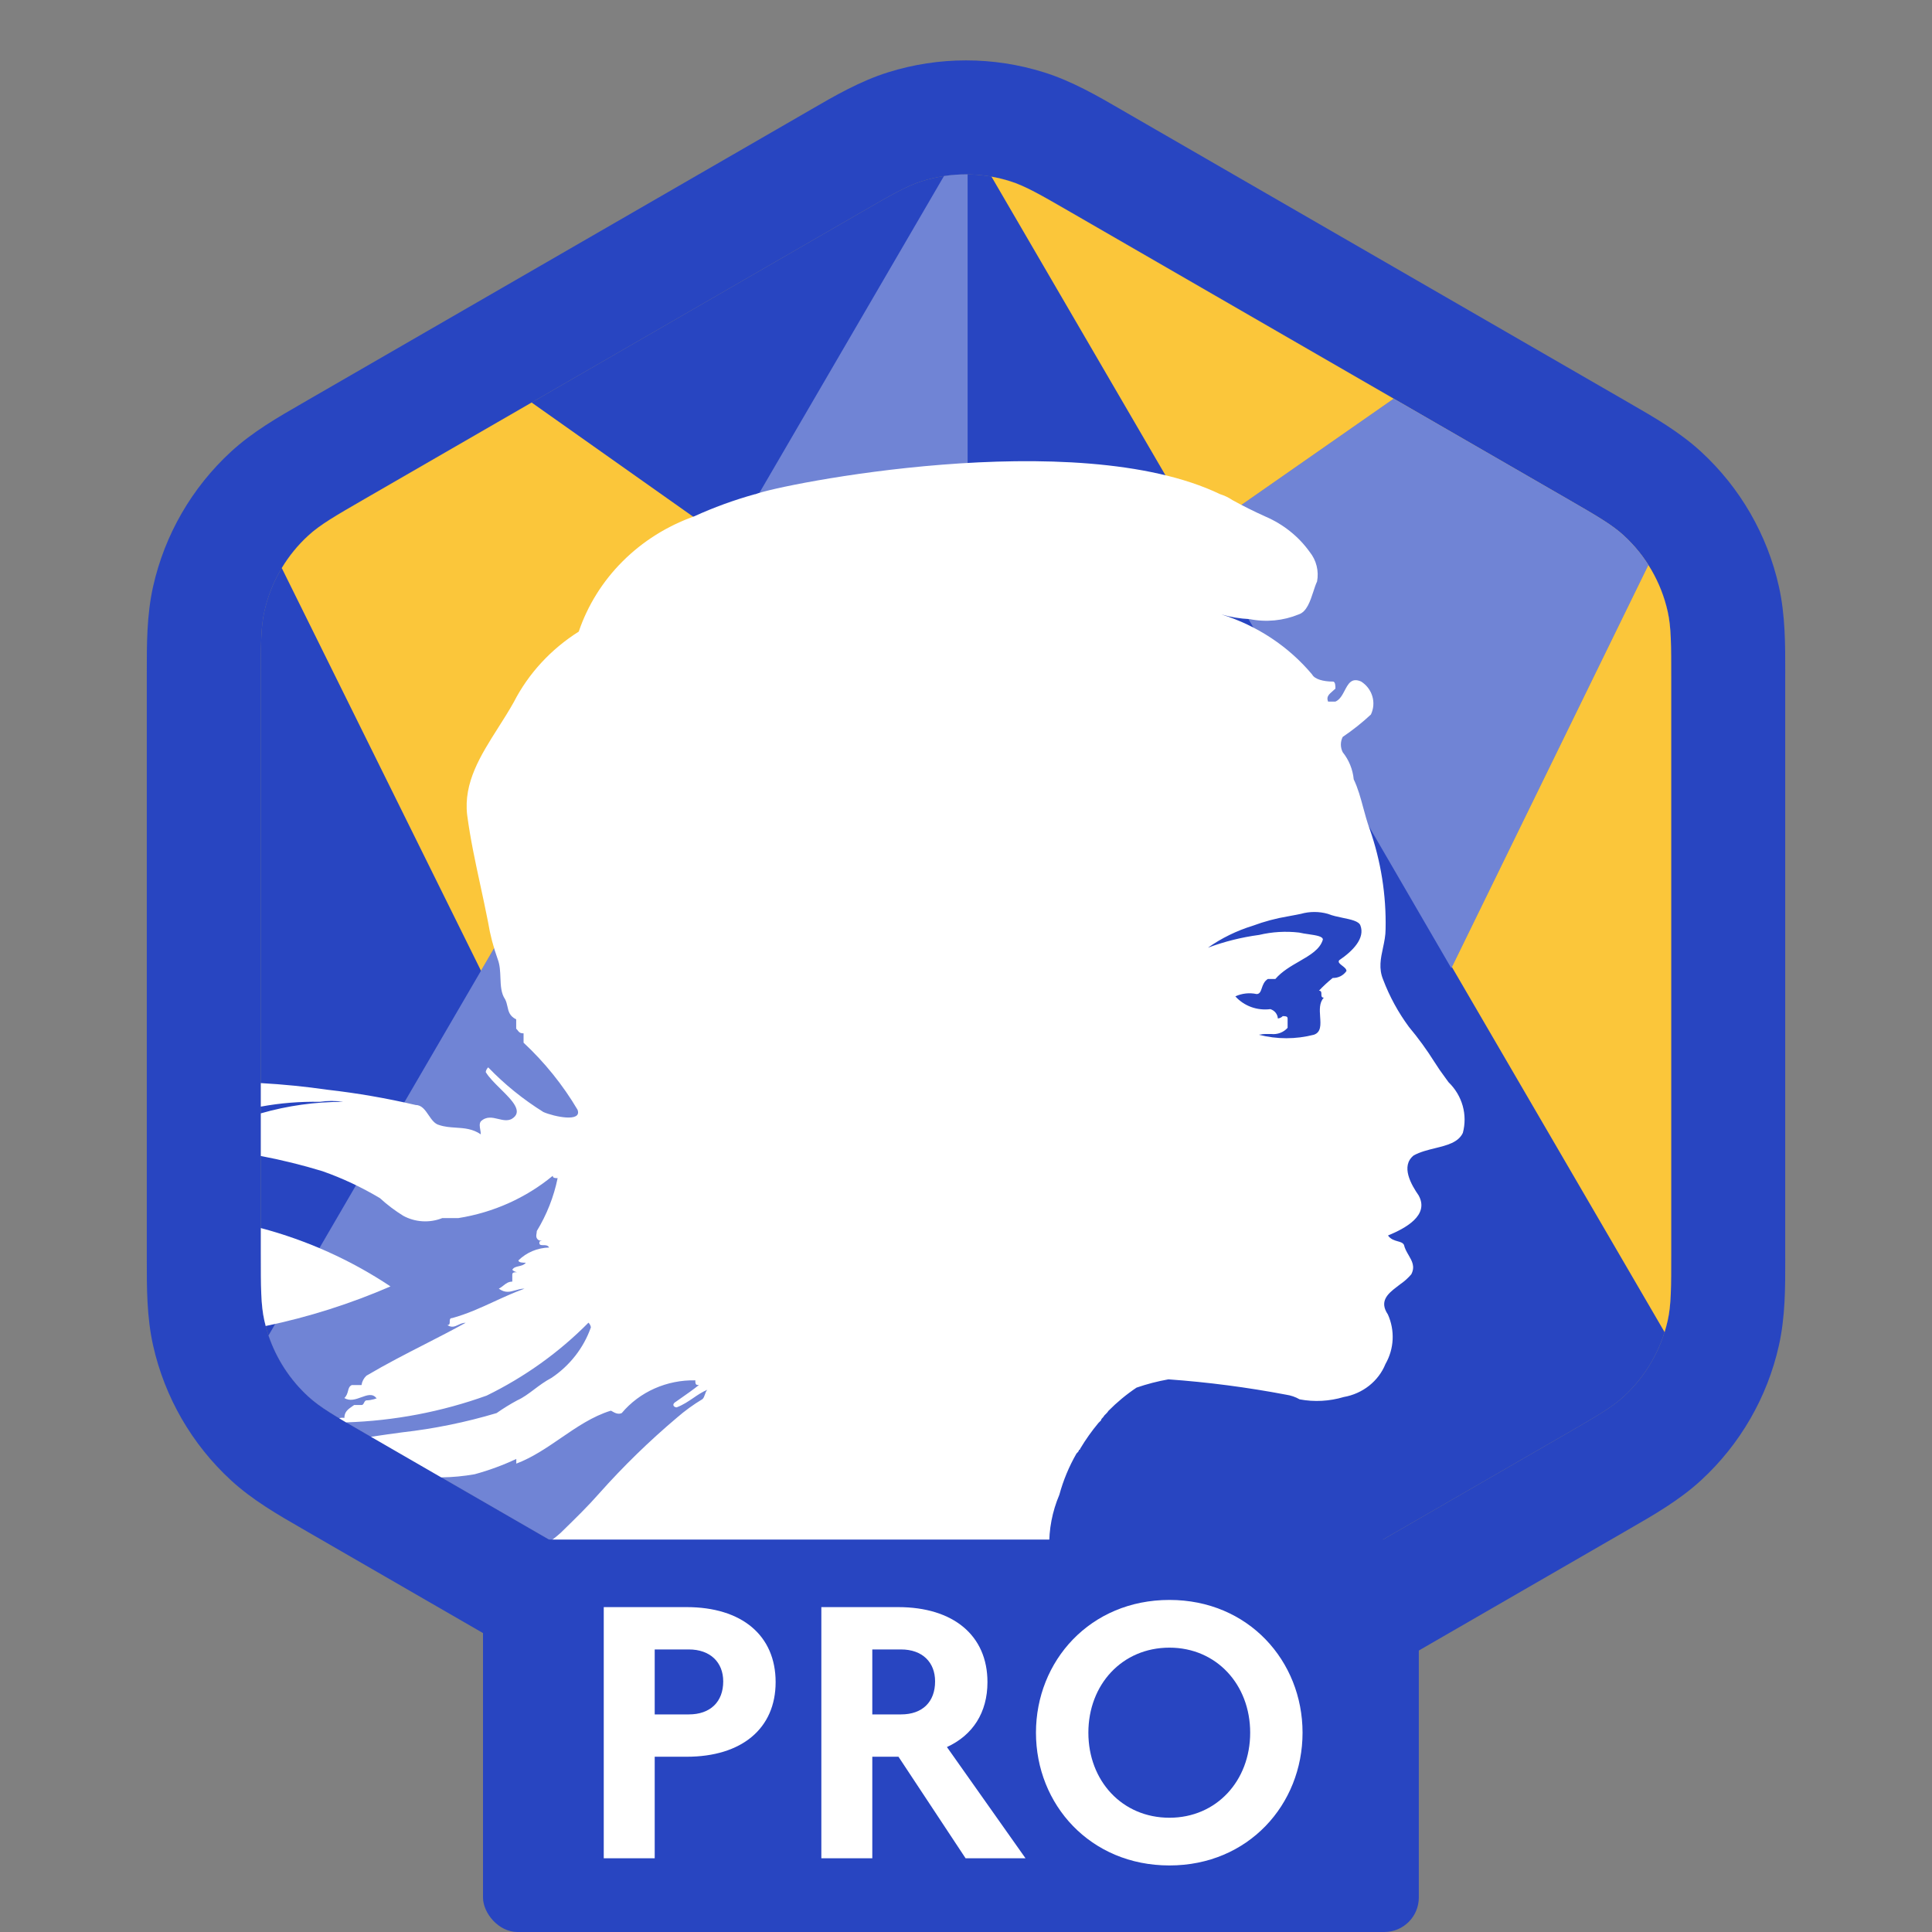 <svg width="56" height="56" viewBox="0 0 56 56" fill="none" xmlns="http://www.w3.org/2000/svg">
<rect x="0" y="0" width="56" height="56" fill="#808080" stroke="none"/>
<g clip-path="url(#clip0_40_19309)">
<path d="M26.73 5.249C26.282 5.389 25.849 5.639 24.984 6.139L10.576 14.457C9.71 14.957 9.278 15.207 8.932 15.524C8.294 16.111 7.851 16.879 7.662 17.725C7.56 18.183 7.56 18.682 7.56 19.682V36.319C7.56 37.318 7.56 37.818 7.662 38.276C7.851 39.121 8.294 39.889 8.932 40.476C9.278 40.794 9.71 41.043 10.576 41.543L24.984 49.861C25.849 50.361 26.282 50.611 26.73 50.751C27.557 51.011 28.444 51.011 29.271 50.751C29.718 50.611 30.151 50.361 31.017 49.861L45.424 41.543C46.29 41.043 46.723 40.794 47.068 40.476C47.706 39.889 48.149 39.121 48.339 38.276C48.441 37.818 48.441 37.318 48.441 36.319V19.682C48.441 18.682 48.441 18.183 48.339 17.725C48.149 16.879 47.706 16.111 47.068 15.524C46.723 15.207 46.29 14.957 45.424 14.457L31.017 6.139C30.151 5.639 29.718 5.389 29.271 5.249C28.444 4.99 27.557 4.99 26.73 5.249Z" fill="#2845C1"/>
<path fill-rule="evenodd" clip-rule="evenodd" d="M32.669 3.277L47.077 11.595C47.134 11.629 47.192 11.662 47.251 11.696C47.937 12.09 48.681 12.518 49.305 13.092C50.439 14.135 51.227 15.5 51.563 17.004C51.748 17.831 51.747 18.689 51.746 19.481C51.745 19.548 51.745 19.615 51.745 19.682V36.318C51.745 36.385 51.745 36.452 51.746 36.519C51.747 37.31 51.748 38.168 51.563 38.996C51.227 40.5 50.439 41.865 49.305 42.908C48.681 43.482 47.937 43.91 47.251 44.304C47.192 44.338 47.134 44.371 47.077 44.405L32.669 52.723C32.611 52.756 32.553 52.79 32.495 52.824C31.811 53.22 31.068 53.651 30.259 53.904C28.788 54.365 27.212 54.365 25.742 53.904C24.933 53.651 24.19 53.22 23.506 52.824C23.447 52.79 23.389 52.756 23.332 52.723L8.924 44.405C8.866 44.371 8.808 44.338 8.75 44.304C8.064 43.91 7.32 43.482 6.696 42.908C5.562 41.865 4.773 40.5 4.437 38.996C4.252 38.168 4.254 37.31 4.255 36.519C4.255 36.452 4.255 36.385 4.255 36.318V19.682C4.255 19.615 4.255 19.548 4.255 19.481C4.254 18.689 4.252 17.831 4.437 17.004C4.773 15.5 5.562 14.135 6.696 13.092C7.32 12.518 8.064 12.09 8.75 11.696C8.808 11.662 8.866 11.629 8.924 11.595L23.332 3.277C23.389 3.244 23.447 3.21 23.506 3.176C24.19 2.779 24.933 2.349 25.742 2.096C27.212 1.635 28.788 1.635 30.259 2.096C31.068 2.349 31.811 2.779 32.495 3.176C32.553 3.21 32.611 3.244 32.669 3.277ZM26.73 5.249C26.282 5.389 25.849 5.639 24.984 6.139L10.576 14.457C9.711 14.957 9.278 15.207 8.933 15.524C8.294 16.111 7.851 16.879 7.662 17.725C7.56 18.182 7.56 18.682 7.56 19.682V36.318C7.56 37.318 7.56 37.818 7.662 38.275C7.851 39.121 8.294 39.889 8.933 40.476C9.278 40.793 9.711 41.043 10.576 41.543L24.984 49.861C25.849 50.361 26.282 50.611 26.73 50.751C27.557 51.01 28.444 51.01 29.271 50.751C29.718 50.611 30.151 50.361 31.017 49.861L45.425 41.543C46.29 41.043 46.723 40.793 47.068 40.476C47.706 39.889 48.15 39.121 48.339 38.275C48.441 37.818 48.441 37.318 48.441 36.318V19.682C48.441 18.682 48.441 18.182 48.339 17.725C48.15 16.879 47.706 16.111 47.068 15.524C46.723 15.207 46.29 14.957 45.425 14.457L31.017 6.139C30.151 5.639 29.718 5.389 29.271 5.249C28.444 4.99 27.557 4.99 26.73 5.249Z" fill="#2845C1"/>
<path d="M13.959 28.172L20.779 16.424L21.176 15.743L15.41 11.668L10.576 14.459C9.711 14.959 9.278 15.209 8.933 15.526C8.632 15.802 8.375 16.119 8.167 16.465L13.959 28.172Z" fill="#FBC63A"/>
<path d="M28.739 5.121L48.249 38.613C48.283 38.502 48.313 38.391 48.339 38.277C48.441 37.819 48.441 37.32 48.441 36.32V19.684C48.441 18.684 48.441 18.184 48.339 17.727C48.15 16.881 47.706 16.113 47.068 15.526C46.723 15.209 46.29 14.959 45.425 14.459L31.017 6.141C30.151 5.641 29.718 5.391 29.271 5.251C29.096 5.196 28.919 5.153 28.739 5.121Z" fill="#FBC63A"/>
<path d="M40.398 11.556L45.424 14.457C46.29 14.957 46.723 15.207 47.068 15.524C47.343 15.777 47.581 16.063 47.779 16.375L42.067 28.064L34.761 15.488L40.398 11.556Z" fill="#2845C1"/>
<path d="M40.398 11.556L45.424 14.457C46.29 14.957 46.723 15.207 47.068 15.524C47.343 15.777 47.581 16.063 47.779 16.375L42.067 28.064L34.761 15.488L40.398 11.556Z" fill="#F7F8F8" fill-opacity="0.35"/>
<path d="M28.047 5.055V50.946C27.603 50.95 27.158 50.886 26.73 50.751C26.282 50.611 25.849 50.361 24.984 49.861L10.576 41.543C9.71 41.043 9.278 40.794 8.932 40.476C8.405 39.991 8.011 39.383 7.783 38.709L27.361 5.103C27.588 5.068 27.818 5.052 28.047 5.055Z" fill="#2845C1"/>
<path d="M28.047 5.055V50.946C27.603 50.95 27.158 50.886 26.73 50.751C26.282 50.611 25.849 50.361 24.984 49.861L10.576 41.543C9.71 41.043 9.278 40.794 8.932 40.476C8.405 39.991 8.011 39.383 7.783 38.709L27.361 5.103C27.588 5.068 27.818 5.052 28.047 5.055Z" fill="#F7F8F8" fill-opacity="0.35"/>
<path fill-rule="evenodd" clip-rule="evenodd" d="M34.72 47.724C33.385 47.33 32.069 46.877 30.776 46.368C30.549 45.892 30.425 45.377 30.413 44.854C30.4 44.331 30.5 43.811 30.706 43.326C30.819 42.909 30.986 42.507 31.203 42.13C31.239 42.096 31.274 42.062 31.274 42.027C31.283 42.027 31.292 42.023 31.299 42.017C31.305 42.011 31.309 42.002 31.309 41.993C31.466 41.73 31.644 41.478 31.842 41.241L31.863 41.221L31.891 41.193L31.913 41.172C31.913 41.14 31.945 41.107 31.979 41.073L31.983 41.069C32.001 41.034 32.028 41.008 32.055 40.983C32.081 40.957 32.107 40.932 32.125 40.898C32.373 40.647 32.647 40.419 32.943 40.221C33.244 40.117 33.552 40.037 33.867 39.981C35.013 40.063 36.152 40.212 37.28 40.426C37.418 40.446 37.551 40.492 37.671 40.561C38.096 40.641 38.536 40.617 38.95 40.493C39.22 40.446 39.472 40.333 39.684 40.166C39.895 39.999 40.059 39.782 40.158 39.537C40.283 39.318 40.354 39.076 40.366 38.827C40.378 38.578 40.331 38.33 40.229 38.101C39.977 37.728 40.21 37.51 40.485 37.302L40.581 37.228C40.702 37.146 40.812 37.047 40.907 36.936C41.023 36.714 40.928 36.551 40.828 36.379C40.774 36.287 40.719 36.191 40.694 36.082C40.661 36.02 40.592 36.001 40.512 35.979C40.418 35.952 40.309 35.922 40.232 35.811C40.729 35.607 41.44 35.229 41.12 34.65C40.907 34.343 40.588 33.797 40.979 33.489C41.169 33.386 41.389 33.332 41.601 33.28C41.946 33.195 42.269 33.115 42.401 32.839C42.47 32.581 42.469 32.31 42.397 32.053C42.324 31.795 42.184 31.56 41.988 31.37L41.882 31.224C41.777 31.084 41.677 30.939 41.584 30.791C41.359 30.433 41.11 30.09 40.838 29.765C40.527 29.343 40.276 28.883 40.092 28.397C39.957 28.074 40.021 27.778 40.086 27.475C40.124 27.298 40.162 27.118 40.162 26.93C40.183 25.943 40.027 24.96 39.7 24.025C39.625 23.824 39.57 23.617 39.514 23.411C39.438 23.128 39.362 22.847 39.238 22.589C39.211 22.303 39.101 22.031 38.919 21.803C38.884 21.734 38.866 21.658 38.866 21.581C38.866 21.505 38.884 21.429 38.919 21.36C39.209 21.164 39.483 20.947 39.737 20.71C39.815 20.544 39.83 20.357 39.778 20.183C39.727 20.008 39.612 19.856 39.454 19.755C39.177 19.632 39.08 19.817 38.977 20.014C38.908 20.145 38.837 20.281 38.708 20.336H38.495C38.437 20.197 38.52 20.125 38.63 20.03C38.655 20.009 38.682 19.986 38.708 19.96C38.708 19.893 38.708 19.756 38.638 19.756C38.355 19.756 38.105 19.687 38.033 19.551C37.352 18.738 36.438 18.132 35.403 17.809C35.669 17.888 35.943 17.932 36.221 17.945C36.699 18.041 37.196 17.993 37.643 17.809C37.876 17.734 37.977 17.426 38.069 17.145C38.103 17.039 38.137 16.937 38.176 16.853C38.204 16.704 38.2 16.551 38.163 16.404C38.127 16.256 38.058 16.118 37.962 15.998C37.641 15.55 37.198 15.196 36.682 14.974C36.355 14.827 36.035 14.668 35.722 14.495C35.614 14.422 35.494 14.364 35.368 14.325C31.178 12.313 22.552 14.054 21.895 14.325H21.882C21.277 14.493 20.687 14.708 20.117 14.968C19.334 15.247 18.626 15.692 18.047 16.271C17.468 16.849 17.034 17.545 16.775 18.308C15.969 18.816 15.318 19.522 14.892 20.352C14.752 20.603 14.596 20.848 14.442 21.09C13.931 21.895 13.432 22.68 13.541 23.622C13.635 24.324 13.776 24.98 13.924 25.662C13.998 26.006 14.074 26.357 14.146 26.724C14.206 27.092 14.301 27.455 14.428 27.807C14.491 27.973 14.498 28.159 14.505 28.341C14.514 28.571 14.523 28.795 14.642 28.966C14.676 29.032 14.692 29.103 14.708 29.172C14.739 29.315 14.77 29.454 14.962 29.546V29.817C14.981 29.834 14.995 29.853 15.008 29.869C15.043 29.916 15.071 29.952 15.176 29.952V30.223C15.79 30.796 16.316 31.45 16.74 32.166C16.881 32.54 16.064 32.369 15.751 32.233C15.164 31.867 14.626 31.432 14.151 30.938C14.112 30.975 14.087 31.022 14.079 31.074C14.172 31.23 14.341 31.397 14.508 31.562C14.851 31.901 15.184 32.231 14.825 32.437C14.702 32.496 14.571 32.464 14.44 32.433C14.269 32.392 14.097 32.351 13.936 32.504C13.89 32.572 13.905 32.654 13.92 32.741C13.928 32.787 13.936 32.833 13.936 32.88C13.702 32.717 13.455 32.701 13.211 32.685C13.047 32.674 12.885 32.663 12.728 32.609C12.598 32.577 12.511 32.451 12.425 32.325C12.325 32.178 12.224 32.03 12.053 32.03C11.21 31.833 10.355 31.685 9.494 31.587C8.852 31.495 8.207 31.43 7.56 31.394V32.076C8.123 31.972 8.696 31.926 9.27 31.937C9.494 31.903 9.722 31.903 9.946 31.937C9.137 31.936 8.333 32.049 7.56 32.271V33.507C8.162 33.621 8.757 33.768 9.342 33.946C9.926 34.151 10.485 34.414 11.013 34.729C11.22 34.919 11.447 35.091 11.688 35.24C11.859 35.333 12.049 35.388 12.245 35.399C12.441 35.411 12.637 35.38 12.819 35.307H13.285C14.297 35.147 15.244 34.723 16.022 34.081C16.022 34.149 16.093 34.149 16.163 34.149C16.053 34.689 15.848 35.208 15.559 35.683C15.56 35.699 15.556 35.719 15.553 35.742C15.541 35.813 15.525 35.905 15.633 35.956H15.745C15.686 35.956 15.633 35.966 15.633 36.024C15.633 36.092 15.687 36.092 15.749 36.092C15.811 36.092 15.882 36.092 15.916 36.16C15.58 36.168 15.261 36.303 15.027 36.533C15.027 36.601 15.169 36.601 15.241 36.601C15.189 36.667 15.111 36.685 15.037 36.702C14.96 36.72 14.886 36.736 14.849 36.807C14.887 36.844 14.937 36.868 14.991 36.875C14.92 36.875 14.849 36.875 14.849 36.943V37.148C14.736 37.148 14.666 37.204 14.593 37.261C14.552 37.294 14.509 37.327 14.458 37.352C14.642 37.486 14.782 37.445 14.936 37.401C15.019 37.377 15.105 37.352 15.204 37.352C14.891 37.465 14.603 37.598 14.319 37.728C13.926 37.909 13.54 38.086 13.107 38.205C13.036 38.205 13.036 38.256 13.036 38.307C13.036 38.358 13.036 38.408 12.966 38.408C13.095 38.491 13.185 38.448 13.284 38.402C13.348 38.372 13.415 38.341 13.498 38.341C13.115 38.553 12.725 38.753 12.329 38.956C11.771 39.241 11.201 39.533 10.62 39.876C10.543 39.949 10.493 40.044 10.479 40.147H10.196C10.123 40.182 10.106 40.244 10.088 40.316C10.07 40.382 10.051 40.456 9.982 40.522C10.139 40.621 10.311 40.559 10.471 40.501C10.64 40.44 10.795 40.383 10.907 40.522C10.977 40.522 10.765 40.59 10.624 40.59C10.589 40.59 10.571 40.623 10.553 40.657C10.536 40.691 10.518 40.725 10.483 40.725H10.265C10.248 40.738 10.23 40.75 10.213 40.761C10.091 40.846 9.982 40.921 9.982 41.099C9.932 41.09 9.879 41.094 9.831 41.109C9.894 41.147 9.961 41.187 10.032 41.228C11.424 41.184 12.8 40.922 14.106 40.452C15.208 39.913 16.206 39.199 17.057 38.338C17.095 38.375 17.12 38.422 17.127 38.474C16.919 39.066 16.52 39.579 15.988 39.937C15.798 40.037 15.633 40.16 15.478 40.277C15.314 40.4 15.16 40.515 14.999 40.586C14.79 40.698 14.588 40.823 14.394 40.959C13.501 41.226 12.584 41.413 11.654 41.518L11.223 41.577C11.066 41.599 10.91 41.622 10.754 41.646L12.79 42.822C13.114 42.819 13.437 42.788 13.757 42.732C14.172 42.619 14.576 42.471 14.965 42.288V42.424C15.433 42.247 15.847 41.963 16.26 41.68C16.72 41.365 17.177 41.052 17.702 40.89C17.712 40.89 17.729 40.9 17.752 40.913C17.814 40.949 17.918 41.008 18.022 40.958C18.278 40.654 18.603 40.41 18.973 40.246C19.343 40.082 19.747 40.001 20.154 40.01C20.154 40.078 20.154 40.145 20.225 40.145H20.26C20.09 40.281 19.898 40.415 19.703 40.551C19.654 40.586 19.604 40.621 19.553 40.656C19.473 40.727 19.544 40.793 19.614 40.793C19.802 40.721 19.948 40.621 20.093 40.523C20.223 40.434 20.35 40.347 20.503 40.283C20.468 40.317 20.45 40.368 20.433 40.419C20.415 40.47 20.397 40.521 20.362 40.554C20.097 40.713 19.847 40.895 19.616 41.096C18.816 41.772 18.068 42.501 17.376 43.278C17.042 43.659 16.678 44.014 16.317 44.366C16.293 44.389 16.269 44.413 16.245 44.436C16.158 44.514 16.066 44.589 15.97 44.658L24.984 49.862C25.849 50.362 26.282 50.612 26.73 50.752C27.557 51.011 28.444 51.011 29.271 50.752C29.718 50.612 30.151 50.362 31.017 49.862L34.72 47.724ZM38.856 28.296C38.926 28.26 38.985 28.208 39.028 28.145C39.028 28.085 38.965 28.037 38.905 27.991C38.837 27.939 38.774 27.891 38.817 27.833C39.214 27.564 39.573 27.195 39.432 26.825C39.387 26.7 39.159 26.653 38.915 26.603C38.767 26.572 38.614 26.54 38.491 26.489C38.234 26.416 37.961 26.416 37.705 26.489L37.517 26.526L37.331 26.561C36.984 26.619 36.644 26.71 36.316 26.832C35.848 26.976 35.407 27.191 35.012 27.47C35.491 27.291 35.988 27.167 36.497 27.099C36.876 27.009 37.268 26.986 37.656 27.031C37.743 27.052 37.84 27.066 37.933 27.079C38.149 27.111 38.344 27.14 38.344 27.234C38.262 27.518 37.974 27.684 37.66 27.866C37.416 28.006 37.157 28.156 36.967 28.376H36.75C36.642 28.442 36.605 28.55 36.574 28.641C36.542 28.735 36.515 28.813 36.423 28.813C36.216 28.768 35.999 28.792 35.807 28.88C35.931 29.018 36.088 29.124 36.266 29.189C36.443 29.253 36.634 29.274 36.822 29.25C36.882 29.269 36.936 29.305 36.974 29.353C37.013 29.402 37.036 29.46 37.039 29.521C37.093 29.516 37.144 29.491 37.181 29.453C37.25 29.453 37.322 29.453 37.322 29.521V29.792C37.264 29.857 37.191 29.908 37.107 29.939C37.024 29.97 36.934 29.981 36.846 29.971H36.726C36.646 29.969 36.567 29.977 36.49 29.993C37.011 30.127 37.559 30.127 38.082 29.993C38.295 29.921 38.281 29.706 38.265 29.474C38.251 29.273 38.237 29.059 38.372 28.918C38.301 28.918 38.301 28.868 38.301 28.817C38.301 28.767 38.301 28.716 38.231 28.716C38.354 28.584 38.488 28.461 38.629 28.347C38.708 28.349 38.786 28.331 38.856 28.296Z" fill="white"/>
<path d="M7.701 38.435C8.945 38.176 10.157 37.791 11.318 37.287C10.172 36.523 8.902 35.952 7.56 35.596V36.319C7.56 37.319 7.56 37.819 7.662 38.276C7.674 38.33 7.687 38.382 7.701 38.435Z" fill="white"/>
<rect x="14" y="44.625" width="27.125" height="11.375" rx="1" fill="#2845C1"/>
<path d="M17.5 53.863V46.583H19.902C21.504 46.583 22.482 47.405 22.482 48.757C22.482 50.098 21.504 50.92 19.902 50.92H18.977V53.863H17.5ZM19.965 47.81H18.977V49.693H19.965C20.589 49.693 20.963 49.329 20.963 48.736C20.963 48.185 20.589 47.81 19.965 47.81Z" fill="white"/>
<path d="M23.807 53.863V46.583H26.033C27.634 46.583 28.622 47.405 28.622 48.757C28.622 49.641 28.196 50.296 27.447 50.639L29.725 53.863H27.988L26.043 50.92H25.284V53.863H23.807ZM26.116 47.81H25.284V49.693H26.116C26.74 49.693 27.104 49.329 27.104 48.736C27.104 48.185 26.74 47.81 26.116 47.81Z" fill="white"/>
<path d="M33.897 46.375C36.185 46.375 37.755 48.143 37.755 50.223C37.755 52.303 36.185 54.071 33.897 54.071C31.599 54.071 30.028 52.303 30.028 50.223C30.028 48.143 31.599 46.375 33.897 46.375ZM33.897 52.688C35.26 52.688 36.237 51.617 36.237 50.223C36.237 48.829 35.26 47.758 33.897 47.758C32.524 47.758 31.547 48.829 31.547 50.223C31.547 51.617 32.524 52.688 33.897 52.688Z" fill="white"/>
</g>
<defs>
<clipPath id="clip0_40_19309">
<rect width="56" height="56" fill="white"/>
</clipPath>
</defs>
</svg>
